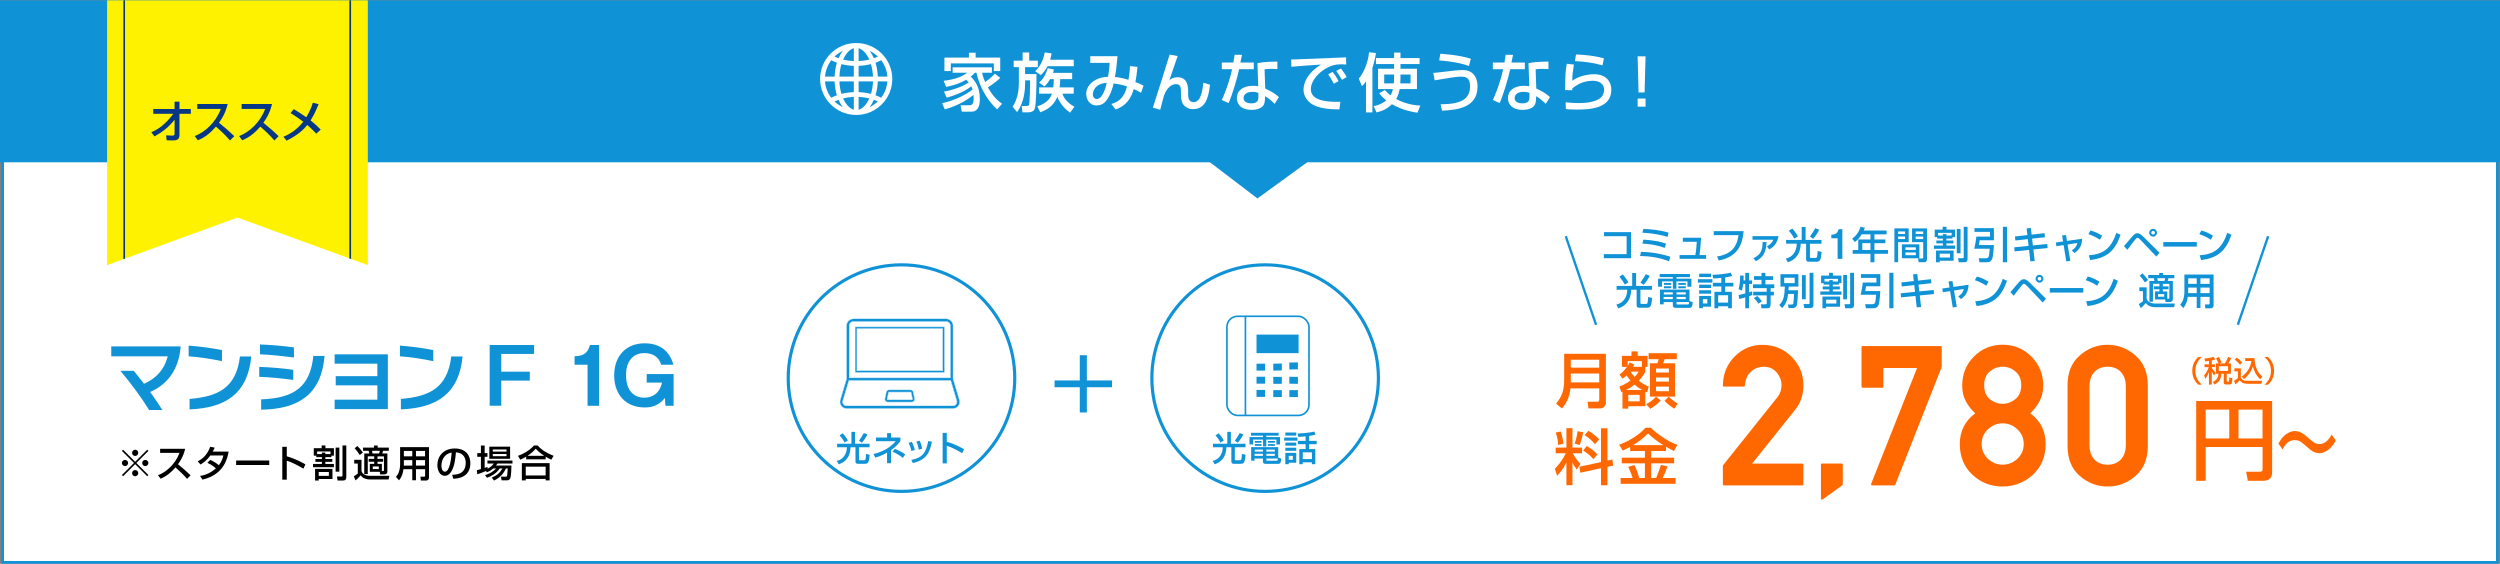 <?xml version="1.0" encoding="UTF-8"?>
<svg xmlns="http://www.w3.org/2000/svg" width="940" height="212" viewBox="0 0 940 212">
  <rect x="0" y="0" width="940" height="212" fill="#808080" stroke="none"/>
  <defs>
    <style>
      .cls-1 {
        fill: #043786;
      }

      .cls-2 {
        fill: #fff200;
      }

      .cls-3 {
        fill: #ff6700;
      }

      .cls-4, .cls-5 {
        fill: #fff;
      }

      .cls-6 {
        stroke-width: .89px;
      }

      .cls-6, .cls-7, .cls-8 {
        fill: none;
      }

      .cls-6, .cls-7, .cls-5 {
        stroke: #1092d6;
        stroke-miterlimit: 10;
      }

      .cls-7 {
        stroke-width: 1.19px;
      }

      .cls-9 {
        fill: #1092d6;
      }

      .cls-8 {
        stroke: #fff;
        stroke-width: .19px;
      }

      .cls-5 {
        stroke-width: .63px;
      }
    </style>
  </defs>
  <g id="_レイヤー_1" data-name="レイヤー 1">
    <g>
      <rect class="cls-4" x="1" y="9.1" width="938" height="202.33"/>
      <path class="cls-9" d="M938.5,9.6v201.33H1.5V9.6h937M939.5,8.61H.5v203.33h939V8.61h0Z"/>
    </g>
    <rect class="cls-9" y=".12" width="940" height="60.9"/>
    <g>
      <path class="cls-9" d="M56.45,147.38c1.71,2.38,3.36,4.78,4.61,6.79h-4.99c-2.96-4.84-7.25-10.56-10.82-14.76h5.02c1.16,1.42,2.52,3.1,3.89,4.9,4.58-2.06,7.66-5.36,8.9-10.32h-21.23v-3.74h26.07v.32c-.78,8.99-5.42,14.15-11.46,16.82Z"/>
      <path class="cls-9" d="M70.93,133.98v-4.03c3.86.29,8.47.87,12.53,1.68v4.18c-4.12-.9-8.61-1.57-12.53-1.83ZM71.28,153.93v-3.94c10.47-.84,17.55-4,18.94-15.95h4.26c-1.33,14.01-9.69,19.37-23.2,19.89Z"/>
      <path class="cls-9" d="M97.47,141.69v-3.74c3.89.12,8.99.52,12.79,1.1v3.8c-3.94-.55-9.16-1.07-12.79-1.16ZM97.76,133.23v-3.71c3.86.12,8.82.55,12.76,1.1v3.8c-3.83-.49-9.05-1.07-12.76-1.19ZM98.19,154.05v-3.89c12.44-.44,18.42-4.7,19.63-16.33h4.21c-1.19,14.67-10.03,20.01-23.84,20.21Z"/>
      <path class="cls-9" d="M125.82,153.82v-3.54h16.07v-5.39h-15.66v-3.45h15.66v-4.7h-16.07v-3.51h20.01v20.59h-20.01Z"/>
      <path class="cls-9" d="M150.38,133.98v-4.03c3.86.29,8.47.87,12.53,1.68v4.18c-4.12-.9-8.61-1.57-12.53-1.83ZM150.73,153.93v-3.94c10.47-.84,17.55-4,18.94-15.95h4.26c-1.33,14.01-9.69,19.37-23.2,19.89Z"/>
      <path class="cls-9" d="M200.82,129.72v3.36h-12.35v6.67h10.73v3.36h-10.73v9.45h-4.35v-22.85h16.7Z"/>
      <path class="cls-9" d="M225.27,152.57h-4.35v-15.43h-4.87v-3.19c2.44-.12,4.76-.41,5.77-4.23h3.45v22.85Z"/>
      <path class="cls-9" d="M253.28,140.65v11.92h-3.08l-.2-2.93c-2.26,2.78-4.7,3.56-7.57,3.56-7.42,0-11.5-5.13-11.5-12.03,0-7.48,4.61-12.09,11.45-12.09,8.44,0,10.27,6.2,10.82,8.06h-4.59c-1.22-3.95-4.58-4.38-6.32-4.38-4.64,0-6.9,3.57-6.9,8.09s1.51,6.18,2.23,6.9c1.45,1.45,3.25,1.77,4.55,1.77,2.99,0,5.74-1.36,6.75-5.66h-5.77v-3.22h10.12Z"/>
    </g>
    <polygon class="cls-9" points="443.16 52.04 503.85 52.04 472.8 74.62 443.16 52.04"/>
    <g>
      <path class="cls-4" d="M321.93,16.18c-7.49,0-13.57,6.05-13.57,13.52s6.08,13.52,13.57,13.52,13.57-6.05,13.57-13.52-6.08-13.52-13.57-13.52ZM331.32,36.75c-.67-.35-1.38-.66-2.13-.93.49-1.58.79-3.35.86-5.22h3.6c-.18,2.3-1.02,4.41-2.34,6.15ZM310.21,30.6h3.6c.07,1.87.38,3.63.86,5.22-.75.27-1.46.58-2.13.93-1.32-1.74-2.16-3.85-2.34-6.15ZM312.55,22.65c.67.35,1.38.66,2.13.93-.49,1.58-.79,3.35-.86,5.22h-3.6c.18-2.3,1.02-4.41,2.34-6.15ZM321.03,22.96c-1.4-.06-2.75-.24-4.02-.55,1.03-2.32,2.51-3.85,4.02-4.29v4.84ZM321.03,24.77v4.04h-5.41c.07-1.73.34-3.31.76-4.69,1.46.37,3.03.59,4.65.65ZM321.03,30.6v4.04c-1.62.06-3.18.28-4.65.65-.42-1.38-.69-2.96-.76-4.69h5.41ZM321.03,36.44v4.84c-1.51-.44-2.99-1.97-4.02-4.29,1.27-.31,2.62-.49,4.02-.55ZM322.84,36.44c1.4.06,2.75.24,4.02.55-1.03,2.32-2.51,3.85-4.02,4.29v-4.84ZM322.84,34.64v-4.03h5.41c-.07,1.73-.34,3.31-.76,4.69-1.47-.37-3.03-.59-4.64-.66ZM322.84,28.8v-4.04c1.61-.06,3.18-.28,4.64-.66.42,1.38.69,2.96.76,4.69h-5.41ZM322.84,22.96v-4.84c1.51.44,2.99,1.97,4.02,4.29-1.27.31-2.62.49-4.02.55ZM327.01,19.14c1.14.54,2.18,1.27,3.08,2.13-.48.23-.98.44-1.51.62-.44-1.04-.97-1.97-1.57-2.76ZM315.29,21.89c-.52-.19-1.03-.39-1.51-.62.9-.86,1.94-1.59,3.08-2.13-.6.79-1.13,1.72-1.57,2.76ZM315.29,37.51c.44,1.04.97,1.97,1.57,2.76-1.14-.55-2.18-1.27-3.08-2.13.48-.23.99-.44,1.51-.62ZM328.58,37.51c.52.19,1.03.39,1.51.62-.9.86-1.94,1.59-3.08,2.13.6-.79,1.13-1.72,1.57-2.76ZM330.06,28.8c-.07-1.87-.38-3.63-.86-5.22.75-.27,1.46-.58,2.13-.93,1.32,1.74,2.16,3.85,2.34,6.15h-3.6Z"/>
      <g>
        <path class="cls-4" d="M376.09,29.27c-.34.36-.91.96-2.64,2.21-.38.29-1.25.91-2.02,1.37,1.87,3.26,3.46,4.82,5.33,6.17l-1.85,2.11c-4.44-4.08-6.94-9.74-7.75-13.78h-.62c-.36.41-.65.74-1.54,1.46,1.56,1.58,3.43,3.7,3.43,8.5,0,.86,0,4.68-3.17,4.68h-3.62l-.46-2.4h3.14c.79,0,1.78,0,1.78-2.59,0-.6-.05-1.03-.07-1.32-1.78,1.49-5.45,3.94-10.78,5.45l-1.01-2.33c5.23-1.15,9.26-3.41,11.45-5.14-.12-.41-.24-.72-.48-1.22-2.04,1.66-5.26,3.19-9.26,4.27l-1.03-2.26c5.02-.89,8.09-2.64,9.34-3.46-.34-.41-.6-.67-.96-1.01-3.22,1.87-6.31,2.45-7.56,2.69l-.91-2.3c3.6-.41,6.53-1.27,8.88-3.02h-5.52v-2.04h14.76v2.04h-3.7c.43,1.8.89,2.83,1.18,3.5.38-.26,2.18-1.54,3.67-3.14l1.99,1.56ZM364.32,21.66v-1.82h2.52v1.82h9.24v5.06h-2.4v-2.88h-16.18v2.88h-2.4v-5.06h9.22Z"/>
        <path class="cls-4" d="M384.51,19.72h2.47v3.1h3.24v2.42h-4.78v2.62h4.27c.07,4.9-.24,11.28-.48,12.41-.29,1.44-1.08,1.97-2.88,1.97h-1.9l-.31-2.38h1.73c.58,0,.86-.1.98-.31.43-.74.46-8.06.46-9.34h-1.87v1.08c0,2.35-.26,7.03-3.02,10.87l-1.68-2.04c.65-1.03,2.35-3.7,2.35-8.83v-6.05h-1.94v-2.42h3.36v-3.1ZM395.38,20.08c-.1.67-.19,1.27-.53,2.38h8.88v2.42h-9.84c-.98,1.87-1.8,2.66-2.54,3.38l-2.14-1.49c.82-.79,2.86-2.78,3.62-7.06l2.54.36ZM394.83,29.77c-.89,1.51-1.49,2.11-2.09,2.74l-2.04-1.42c2.23-1.94,3.02-4.68,3.24-5.45l2.35.5c-.14.58-.22.86-.36,1.27h7.2v2.35h-4.49c0,1.03-.07,2.11-.22,3.1h5.3v2.35h-4.25c.58,1.85,2.11,3.65,4.51,4.9l-1.63,2.26c-3.24-2.3-4.39-4.97-4.8-5.98-1.51,3.91-4.68,5.18-6.41,5.83l-1.13-2.21c4.32-1.34,5.26-3.98,5.52-4.8h-4.85v-2.35h5.35c.12-1.06.17-2.23.19-3.1h-1.42Z"/>
        <path class="cls-4" d="M427.7,25.17c-.29,2.88-.5,4.06-.79,5.69,1.58.58,2.06.79,3.05,1.34l-.91,2.66c-.6-.34-1.75-.94-2.76-1.37-1.03,3.5-2.76,6.22-6.82,7.7l-1.61-2.09c2.52-.82,4.66-1.92,5.9-6.6-1.22-.41-2.9-.86-5.02-1.13-.41,1.73-1.22,4.49-2.83,6.53-1.06,1.32-2.35,1.75-3.6,1.75-2.86,0-3.89-2.59-3.89-4.32,0-3.36,3.24-6.31,8.21-6.46.36-1.92.43-3,.6-5.23h-7.3v-2.5h10.27c-.05.38-.07.74-.41,3.96-.14,1.42-.41,2.93-.58,3.84,1.66.19,2.88.41,5.09,1.06.07-.34.46-2.5.58-5.14l2.81.29ZM410.92,35.44c0,1.22.67,1.78,1.46,1.78,2.23,0,3.31-4.18,3.77-6.07-4.51.29-5.23,3.19-5.23,4.3Z"/>
        <path class="cls-4" d="M442.79,21.11c-.48,1.44-2.69,7.7-3.1,9,.53-.38,1.46-1.06,3.1-1.06,3.86,0,3.96,3.72,3.96,5.45v1.03c0,.7,0,2.88,2.04,2.88,1.92,0,3.17-2.02,3.67-7.3l2.52.74c-.65,5.66-2.09,9.19-6.5,9.19-1.97,0-3.5-1.2-4.03-2.62-.34-.89-.41-2.33-.41-2.86v-.82c0-1.54,0-3.1-1.8-3.1-2.71,0-4.08,2.93-4.58,4.27-.05.12-1.25,4.7-1.42,5.35l-2.76-.79c1.87-5.66,5.23-16.54,6.29-19.95l3.02.55Z"/>
        <path class="cls-4" d="M466.98,20.63c-.07.34-.55,2.69-.6,2.88h5.04v2.5h-5.5c-.62,3.14-2.64,9.77-3.96,12.74l-2.57-1.15c.5-1.06,2.57-5.64,3.89-11.59h-3.89v-2.5h4.37c.19-1.06.31-1.9.46-2.93l2.76.05ZM480.3,25.98c-.79-.07-1.3-.1-2.06-.1-1.49,0-2.14.1-2.76.19l.24,7.2c3.41,1.58,4.54,2.69,5.14,3.26l-1.58,2.52c-.55-.55-1.7-1.73-3.6-2.9,0,.5,0,2.33-.5,3.24-.77,1.44-2.86,1.92-4.51,1.92-5.06,0-5.62-3.24-5.62-4.42,0-2.81,2.3-4.63,6.05-4.63.96,0,1.51.1,1.99.19l-.29-8.69c1.82-.38,3.26-.55,7.49-.6l.02,2.81ZM473.15,34.91c-.58-.19-1.22-.38-2.23-.38-1.99,0-3.34.89-3.34,2.35,0,1.68,1.9,1.99,2.88,1.99,2.69,0,2.69-1.61,2.69-2.28v-1.68Z"/>
        <path class="cls-4" d="M506.18,24.28c-.5-.05-1.06-.1-2.09-.1-2.16,0-3.62.58-4.75,1.13-3.41,1.7-6.46,4.99-6.46,8.23,0,3.65,4.2,4.94,11.11,4.73l-.38,2.86c-5.16-.02-7.73-.62-9.91-1.75-2.16-1.1-3.58-3.38-3.58-5.62,0-2.47,1.27-6.22,6.62-9.48-3.74.22-7.46.5-11.18.82l-.1-2.74c1.66,0,3.46-.1,5.11-.17,2.06-.1,13.08-.53,15.55-.62l.05,2.71ZM501.52,31.48c-.96-1.87-1.51-2.69-2.14-3.55l1.68-.89c.65.79,1.51,1.97,2.23,3.46l-1.78.98ZM504.59,30.01c-1.32-2.18-1.49-2.42-2.18-3.34l1.78-.91c.79.96,1.8,2.42,2.14,3.22l-1.73,1.03Z"/>
        <path class="cls-4" d="M513.62,30.59c-.65.94-1.03,1.32-1.54,1.82l-1.18-2.86c1.8-2.02,3.58-6.26,3.86-9.91l2.59.31c-.14,1.03-.46,3.02-1.32,5.57v16.73h-2.42v-11.67ZM526.58,24.09v1.75h6.19v7.66h-6.5c-.34,1.87-.79,2.83-1.32,3.72,4.03,2.18,7.78,2.4,9.1,2.47l-1.08,2.69c-1.44-.22-5.52-.82-9.6-3.19-2.42,2.35-4.85,2.86-5.81,3.07l-1.08-2.35c1.34-.26,3-.72,4.75-2.16-1.61-1.34-2.11-1.99-2.64-2.71l2.14-1.18c.46.53,1.06,1.2,2.11,1.99.58-1.01.79-1.87.91-2.35h-5.62v-7.66h6.05v-1.75h-6.82v-2.26h6.82v-2.06h2.4v2.06h7.18v2.26h-7.18ZM524.18,28.02h-3.72v3.34h3.62c.05-.48.1-1.13.1-2.35v-.98ZM526.58,29.1c0,1.06-.05,1.8-.07,2.26h3.86v-3.34h-3.79v1.08Z"/>
        <path class="cls-4" d="M541.69,39.18c9.05.1,11.04-2.9,11.04-6.79,0-2.83-1.15-3.58-3.43-3.58-1.61,0-4.51.48-9.86,1.39l-.53-2.78c.94-.07,1.82-.14,4.87-.53,3.67-.46,4.7-.55,5.9-.55,1.13,0,3.22.05,4.63,1.9,1.22,1.58,1.25,3.72,1.25,4.27,0,8.16-7.97,8.83-13.37,9.1l-.5-2.42ZM552.33,24.81c-3.84-1.51-10.15-2.02-11.19-2.09l.41-2.5c.72.05,6.72.36,11.5,1.87l-.72,2.71Z"/>
        <path class="cls-4" d="M568.9,20.63c-.07.34-.55,2.69-.6,2.88h5.04v2.5h-5.5c-.62,3.14-2.64,9.77-3.96,12.74l-2.57-1.15c.5-1.06,2.57-5.64,3.89-11.59h-3.89v-2.5h4.37c.19-1.06.31-1.9.46-2.93l2.76.05ZM582.22,25.98c-.79-.07-1.3-.1-2.06-.1-1.49,0-2.14.1-2.76.19l.24,7.2c3.41,1.58,4.54,2.69,5.14,3.26l-1.58,2.52c-.55-.55-1.7-1.73-3.6-2.9,0,.5,0,2.33-.5,3.24-.77,1.44-2.86,1.92-4.51,1.92-5.06,0-5.62-3.24-5.62-4.42,0-2.81,2.3-4.63,6.05-4.63.96,0,1.51.1,1.99.19l-.29-8.69c1.82-.38,3.26-.55,7.49-.6l.02,2.81ZM575.07,34.91c-.58-.19-1.22-.38-2.23-.38-1.99,0-3.34.89-3.34,2.35,0,1.68,1.9,1.99,2.88,1.99,2.69,0,2.69-1.61,2.69-2.28v-1.68Z"/>
        <path class="cls-4" d="M591.79,24.25c-.41,2.64-.6,3.82-.62,6.1,2.42-1.8,6.05-2.45,8.21-2.45,4.34,0,6.48,2.64,6.48,5.86,0,7.2-8.42,7.44-13.2,7.44-2.35,0-3.29-.12-3.89-.19l-.1-2.54c.84.07,3.05.29,5.09.29s6.48-.24,8.45-2.35c.74-.79.94-2.21.94-2.69,0-1.9-1.46-3.36-4.3-3.36-1.61,0-4.82.38-7.68,2.93-.02.26-.02.38-.02.65l-2.66-.07c0-5.64.17-7.44.62-9.89l2.69.29ZM602.54,24.59c-3.36-1.01-6.86-1.44-10.37-1.61l.41-2.5c1.18.05,6.24.24,10.49,1.46l-.53,2.64Z"/>
        <path class="cls-4" d="M618.73,21.18l-.36,13.59h-2.28l-.34-13.59h2.98ZM618.73,37.05v3.05h-2.98v-3.05h2.98Z"/>
      </g>
    </g>
    <g>
      <path class="cls-9" d="M456.08,166.85h5.38v-4.47h1.35v4.47h5.48v1.32h-3.99v4.53c0,.16.03.36.35.36h1.55c.26,0,.4-.1.48-.23.16-.23.18-.68.3-2.17l1.36.35c-.26,2.93-.61,3.38-1.84,3.38h-2.19c-.78,0-1.32,0-1.32-.91v-5.31h-1.86c-.16,4.61-2.91,5.88-4.43,6.4l-.73-1.27c2.44-.51,3.79-2.68,3.78-5.13h-3.66v-1.32ZM458.89,166.39c-.25-.62-1.22-2.01-1.88-2.7l1.21-.78c.48.48,1.56,1.91,1.92,2.73l-1.25.75ZM464.3,165.69c.79-1.12,1.18-1.7,1.84-2.88l1.35.56c-.44.96-1.47,2.43-2.09,3.1l-1.1-.78Z"/>
      <path class="cls-9" d="M470.36,162.74h10.41v1.08h-4.65v.52h5.16v2.79h-1.36v-1.84h-3.79v2.57h-1.23v-2.57h-3.75v1.84h-1.34v-2.79h5.09v-.52h-4.53v-1.08ZM481.75,172.42c-.09,1.25-.26,2-1.13,2h-4.49c-.66,0-1.26-.04-1.26-.88v-1.13h-3.16v.79h-1.27v-5.08h10.18v3.97l1.13.32ZM471.71,170.64v.77h3.16v-.77h-3.16ZM471.78,169.05v.74h3.09v-.74h-3.09ZM471.81,165.81h2.54v.66h-2.54v-.66ZM471.81,166.96h2.54v.69h-2.54v-.69ZM476.16,169.05v.74h3.17v-.74h-3.17ZM476.16,170.64v.77h3.17v-.77h-3.17ZM476.16,172.4v.47c0,.29,0,.36.32.36h3.49c.36,0,.45-.04.51-.83h-4.32ZM476.75,165.81h2.6v.66h-2.6v-.66ZM476.75,166.96h2.6v.69h-2.6v-.69Z"/>
      <path class="cls-9" d="M482.86,164.52h4.99v1.18h-4.99v-1.18ZM483.29,162.62h4.1v1.17h-4.1v-1.17ZM483.29,166.42h4.1v1.14h-4.1v-1.14ZM483.29,168.34h4.1v1.17h-4.1v-1.17ZM483.29,170.29h4.1v3.71h-2.82v.53h-1.29v-4.25ZM484.57,171.4v1.49h1.53v-1.49h-1.53ZM490.92,164.07c-1.66.19-2.36.19-2.81.18l-.23-1.25c.99,0,4.69-.25,6.26-.75l.53,1.18c-.35.1-.79.23-2.44.47v1.86h2.84v1.27h-2.84v1.83h2.32v5.67h-1.29v-.7h-3.43v.7h-1.3v-5.67h2.38v-1.83h-2.91v-1.27h2.91v-1.69ZM489.85,170.08v2.53h3.43v-2.53h-3.43Z"/>
    </g>
    <g>
      <path class="cls-9" d="M314.75,166.85h5.38v-4.47h1.35v4.47h5.48v1.32h-3.99v4.53c0,.16.03.36.35.36h1.55c.26,0,.4-.1.48-.23.16-.23.18-.68.3-2.17l1.36.35c-.26,2.93-.61,3.38-1.84,3.38h-2.19c-.78,0-1.32,0-1.32-.91v-5.31h-1.86c-.16,4.61-2.91,5.88-4.43,6.4l-.73-1.27c2.44-.51,3.79-2.68,3.78-5.13h-3.66v-1.32ZM317.55,166.39c-.25-.62-1.22-2.01-1.88-2.7l1.21-.78c.48.48,1.56,1.91,1.92,2.73l-1.25.75ZM322.97,165.69c.79-1.12,1.18-1.7,1.84-2.88l1.35.56c-.44.96-1.47,2.43-2.09,3.1l-1.1-.78Z"/>
      <path class="cls-9" d="M335.02,174.16h-1.48v-3.96c-1.71,1-3.38,1.55-4.44,1.87l-.68-1.35c1.84-.45,5.67-1.61,8.39-4.84h-7.44v-1.36h4.18v-1.66h1.48v1.66h3.52v1.35c-.57.73-1.57,2.01-3.53,3.4v4.9ZM339.48,172.17c-1.4-1.09-2.32-1.62-3.9-2.34l.92-1.06c.73.3,2.53,1.1,3.86,2.06l-.88,1.34Z"/>
      <path class="cls-9" d="M342.65,169.55c-.19-1.08-.52-2.05-1-3.05l1.22-.36c.61,1.25.87,2,1.12,3.09l-1.34.32ZM342.66,172.92c4.13-.77,5.54-2.62,6.35-7.08l1.4.25c-.69,3.16-1.48,6.74-7.18,8.02l-.57-1.19ZM345.43,169.07c-.21-1.45-.56-2.35-.86-3.05l1.23-.31c.58,1.13.82,2.26.92,3.04l-1.3.32Z"/>
      <path class="cls-9" d="M355.99,162.78v3.32c3.16.9,5.62,2.31,6.49,2.82l-.7,1.49c-1.45-.87-4.01-2.31-5.79-2.77v6.6h-1.56v-11.47h1.56Z"/>
    </g>
    <path class="cls-9" d="M418.14,145.6h-9.49v9.49h-2.65v-9.49h-9.49v-2.55h9.49v-9.49h2.65v9.49h9.49v2.55Z"/>
    <g>
      <rect class="cls-5" x="461.32" y="118.92" width="30.86" height="37.29" rx="4.02" ry="4.02"/>
      <rect class="cls-9" x="472.45" y="125.81" width="15.82" height="6.97"/>
      <line class="cls-5" x1="468.28" y1="118.92" x2="468.28" y2="156.2"/>
      <rect class="cls-9" x="472.45" y="136.74" width="3.22" height="2.61"/>
      <polygon class="cls-9" points="481.97 139.28 478.75 139.35 478.75 136.74 481.97 136.67 481.97 139.28"/>
      <polygon class="cls-9" points="488.01 138.86 484.79 138.93 484.79 136.32 488.01 136.25 488.01 138.86"/>
      <rect class="cls-9" x="472.45" y="141.65" width="3.22" height="2.61"/>
      <rect class="cls-9" x="478.75" y="141.71" width="3.22" height="2.61"/>
      <polygon class="cls-9" points="488.01 144.33 484.79 144.26 484.79 141.65 488.01 141.71 488.01 144.33"/>
      <rect class="cls-9" x="472.45" y="146.62" width="3.22" height="2.61"/>
      <rect class="cls-9" x="478.75" y="146.69" width="3.22" height="2.61"/>
      <rect class="cls-9" x="484.79" y="146.69" width="3.22" height="2.61"/>
    </g>
    <circle class="cls-7" cx="475.69" cy="142.17" r="42.59"/>
    <g>
      <g>
        <path class="cls-9" d="M321.51,140.08h33.63v-17.19h-33.63v17.19ZM322.22,123.59h32.22v15.77h-32.22v-15.77Z"/>
        <path class="cls-9" d="M360.75,150.39l-2.37-7.91v-20c0-1.45-1.18-2.63-2.63-2.63h-34.83c-1.45,0-2.63,1.18-2.63,2.63v20l-2.37,7.91c-.23.77-.09,1.58.39,2.22.48.64,1.21,1.01,2.02,1.01h40.02c.8,0,1.54-.37,2.02-1.01.48-.64.62-1.45.39-2.22ZM319.34,122.48c0-.87.71-1.57,1.57-1.57h34.83c.87,0,1.57.71,1.57,1.57v19.57h-37.98v-19.57ZM359.51,151.98c-.28.37-.7.59-1.17.59h-40.02c-.46,0-.89-.21-1.17-.59-.28-.37-.36-.84-.23-1.29l2.27-7.58h38.27l2.27,7.58c.13.44.05.91-.23,1.28Z"/>
        <path class="cls-9" d="M343.42,147.4c-.1-.48-.53-.84-1.03-.84h-8.13c-.49,0-.93.35-1.03.84l-.53,2.52c-.06.31.01.63.21.88.2.25.5.39.81.39h9.18c.32,0,.61-.14.81-.39.2-.25.28-.57.21-.88l-.53-2.52ZM343.05,150.24s-.06.06-.13.06h-9.18c-.07,0-.11-.04-.13-.06-.02-.02-.05-.07-.03-.14l.53-2.52c.02-.08.08-.13.16-.13h8.13c.08,0,.15.06.16.13l.53,2.52c.01.07-.02.12-.03.14Z"/>
      </g>
      <g>
        <path class="cls-9" d="M321.51,140.08h33.63v-17.19h-33.63v17.19ZM322.22,123.59h32.22v15.77h-32.22v-15.77Z"/>
        <path class="cls-9" d="M360.75,150.39l-2.37-7.91v-20c0-1.45-1.18-2.63-2.63-2.63h-34.83c-1.45,0-2.63,1.18-2.63,2.63v20l-2.37,7.91c-.23.77-.09,1.58.39,2.22.48.64,1.21,1.01,2.02,1.01h40.02c.8,0,1.54-.37,2.02-1.01.48-.64.62-1.45.39-2.22ZM319.34,122.48c0-.87.71-1.57,1.57-1.57h34.83c.87,0,1.57.71,1.57,1.57v19.57h-37.98v-19.57ZM359.51,151.98c-.28.37-.7.59-1.17.59h-40.02c-.46,0-.89-.21-1.17-.59-.28-.37-.36-.84-.23-1.29l2.27-7.58h38.27l2.27,7.58c.13.44.05.91-.23,1.28Z"/>
        <path class="cls-9" d="M343.42,147.4c-.1-.48-.53-.84-1.03-.84h-8.13c-.49,0-.93.35-1.03.84l-.53,2.52c-.06.31.01.63.21.88.2.25.5.39.81.39h9.18c.32,0,.61-.14.81-.39.2-.25.28-.57.21-.88l-.53-2.52ZM343.05,150.24s-.06.06-.13.06h-9.18c-.07,0-.11-.04-.13-.06-.02-.02-.05-.07-.03-.14l.53-2.52c.02-.08.08-.13.16-.13h8.13c.08,0,.15.06.16.13l.53,2.52c.01.07-.02.12-.03.14Z"/>
      </g>
      <g>
        <path class="cls-8" d="M321.51,140.08h33.63v-17.19h-33.63v17.19ZM322.22,123.59h32.22v15.77h-32.22v-15.77Z"/>
        <path class="cls-8" d="M360.75,150.39l-2.37-7.91v-20c0-1.45-1.18-2.63-2.63-2.63h-34.83c-1.45,0-2.63,1.18-2.63,2.63v20l-2.37,7.91c-.23.77-.09,1.58.39,2.22.48.64,1.21,1.01,2.02,1.01h40.02c.8,0,1.54-.37,2.02-1.01.48-.64.62-1.45.39-2.22ZM319.34,122.48c0-.87.71-1.57,1.57-1.57h34.83c.87,0,1.57.71,1.57,1.57v19.57h-37.98v-19.57ZM359.51,151.98c-.28.37-.7.59-1.17.59h-40.02c-.46,0-.89-.21-1.17-.59-.28-.37-.36-.84-.23-1.29l2.27-7.58h38.27l2.27,7.58c.13.44.05.91-.23,1.28Z"/>
        <path class="cls-8" d="M343.42,147.4c-.1-.48-.53-.84-1.03-.84h-8.13c-.49,0-.93.35-1.03.84l-.53,2.52c-.06.31.01.63.21.88.2.25.5.39.81.39h9.18c.32,0,.61-.14.81-.39.2-.25.28-.57.21-.88l-.53-2.52ZM343.05,150.24s-.06.06-.13.06h-9.18c-.07,0-.11-.04-.13-.06-.02-.02-.05-.07-.03-.14l.53-2.52c.02-.08.08-.13.16-.13h8.13c.08,0,.15.06.16.13l.53,2.52c.01.07-.02.12-.03.14Z"/>
      </g>
    </g>
    <circle class="cls-7" cx="338.96" cy="142.17" r="42.59"/>
    <g>
      <path class="cls-3" d="M648.23,182.51c-.29,0-.43-.14-.43-.43v-7.06l20.28-25.39v.04c.75-.94,1.23-1.8,1.45-2.59.22-.78.33-1.55.33-2.3,0-1.67-.6-3.24-1.81-4.71-1.21-1.45-2.84-2.17-4.89-2.17-1.88,0-3.51.64-4.89,1.92-.68.63-1.19,1.37-1.54,2.23-.35.86-.57,1.83-.67,2.92,0,.12-.04.22-.13.29-.08.07-.19.11-.31.11h-7.39c-.29,0-.43-.14-.43-.43.05-4.3,1.51-7.91,4.38-10.83,2.92-2.97,6.4-4.45,10.43-4.45,4.37,0,8.05,1.5,11.05,4.49h-.04c2.97,2.97,4.46,6.54,4.46,10.72,0,1.81-.27,3.49-.8,5.03-.53,1.55-1.33,2.98-2.39,4.31v-.04c-1.38,1.74-2.73,3.44-4.06,5.11-1.33,1.67-2.66,3.33-3.98,4.98-1.33,1.65-2.66,3.31-3.98,4.96-1.33,1.65-2.68,3.35-4.06,5.09h18.83c.29,0,.43.15.43.43v7.35c0,.29-.15.43-.43.43h-29.41Z"/>
      <path class="cls-3" d="M685.32,187.79c-.15.1-.29.11-.43.04-.15-.07-.22-.21-.22-.4v-12.71c0-.29.14-.43.43-.43h7.39c.27,0,.4.15.4.43v7.35c0,.15-.05.27-.14.36l-7.42,5.36Z"/>
      <path class="cls-3" d="M700.36,145.78c-.29,0-.43-.14-.43-.43v-14.81c0-.29.15-.43.43-.43h29.34c.27,0,.4.14.4.43v7.42l-17.46,44.26c-.1.19-.23.29-.4.29h-8.29c-.17,0-.29-.06-.36-.18-.07-.12-.08-.25-.04-.4l17.28-43.57h-12.68v6.99c0,.29-.13.43-.4.43h-7.39Z"/>
      <path class="cls-3" d="M736.88,167.04c0-2.49.49-4.7,1.47-6.63.98-1.93,2.42-3.6,4.33-5-1.47-1.38-2.66-2.9-3.55-4.56-.89-1.67-1.34-3.62-1.34-5.87,0-4.27,1.45-7.9,4.35-10.87,2.97-2.99,6.59-4.49,10.87-4.49s7.91,1.5,10.83,4.49c2.95,3.02,4.42,6.64,4.42,10.87,0,1.11-.12,2.15-.36,3.11-.24.97-.58,1.88-1.01,2.73-.43.86-.95,1.67-1.56,2.43-.6.76-1.26,1.48-1.96,2.16,3.86,2.78,5.79,6.65,5.79,11.63,0,2.32-.4,4.44-1.21,6.37-.81,1.93-2.01,3.65-3.6,5.14-1.57,1.4-3.31,2.48-5.22,3.24-1.91.76-3.95,1.14-6.12,1.14-4.42,0-8.2-1.46-11.34-4.38-3.19-2.99-4.78-6.83-4.78-11.52ZM745.1,166.97c0,1.11.21,2.14.63,3.08.42.94,1,1.76,1.72,2.46,1.62,1.47,3.46,2.21,5.54,2.21s3.92-.74,5.54-2.21c.77-.72,1.36-1.55,1.77-2.48.41-.93.62-1.95.62-3.06,0-2.25-.8-4.09-2.39-5.54-1.57-1.5-3.42-2.25-5.54-2.25s-3.92.75-5.54,2.25c-1.57,1.45-2.35,3.3-2.35,5.54ZM746.04,144.84c0,2.32.7,4.06,2.1,5.22,1.47,1.18,3.09,1.77,4.85,1.77s3.37-.59,4.82-1.77c1.45-1.18,2.17-2.92,2.17-5.22s-.72-3.96-2.17-5.14c-1.38-1.21-2.98-1.81-4.82-1.81s-3.4.6-4.85,1.81c-1.4,1.16-2.1,2.87-2.1,5.14Z"/>
      <path class="cls-3" d="M777.4,144.91c0-4.88,1.53-8.63,4.6-11.26,3.04-2.68,6.53-4.02,10.47-4.02,1.96,0,3.81.34,5.56,1.03s3.39,1.68,4.91,2.99c1.52,1.35,2.67,2.96,3.46,4.83.78,1.87,1.18,4.01,1.18,6.43v22.78c0,4.85-1.55,8.61-4.64,11.26-3.04,2.66-6.53,3.98-10.47,3.98s-7.42-1.33-10.47-3.98c-3.07-2.63-4.6-6.39-4.6-11.26v-22.78ZM799.31,145.35c0-2.34-.62-4.17-1.87-5.49-1.24-1.32-2.9-1.97-4.98-1.97s-3.73.66-4.96,1.97c-1.23,1.32-1.85,3.15-1.85,5.49v21.91c0,2.37.62,4.2,1.85,5.51,1.23,1.3,2.88,1.96,4.96,1.96s3.74-.65,4.98-1.96c1.24-1.3,1.87-3.14,1.87-5.51v-21.91Z"/>
    </g>
    <g>
      <path class="cls-3" d="M601.31,146.03h-10.8c-.37,3.46-1.76,6-3.25,7.55l-2.17-1.79c2.33-2.93,3.04-5.06,3.04-9.29v-9.48h15.68v18.26c0,1.37-.96,2.29-2.17,2.29h-4.37l-.37-2.52h3.85c.18,0,.57-.11.57-.76v-4.28ZM590.62,138.25h10.69v-2.98h-10.69v2.98ZM590.62,143.79h10.69v-3.34h-10.69v3.34Z"/>
      <path class="cls-3" d="M608.88,145.3c.82-.27,2.36-.85,4.21-2.22-.39-.43-.92-1.05-1.53-1.95-.71.71-1.12.98-1.51,1.26l-1.1-1.58c.48-.34,1.49-1.08,2.82-2.88h-1.92v-4.12h3.59v-1.69h2.33v1.69h3.71v4.12h-.85v1.9c-.46.82-1.1,1.99-2.43,3.34,1.83,1.44,3.02,1.88,3.73,2.13l-.59,2.22c-.23-.09-.46-.16-.71-.27v5.49h-6.41v.92h-2.17v-6.39c-.11.05-.3.14-.41.18l-.76-2.15ZM617.44,146.65c-.69-.39-1.6-.96-2.82-2.04-1.44,1.14-2.61,1.74-3.23,2.04h6.04ZM617.35,137.93v-2.15h-5.33v1.81c.39-.57.53-.87.73-1.35l1.74.82c-.21.46-.3.62-.43.87h3.3ZM612.23,148.46v2.45h4.28v-2.45h-4.28ZM613.07,139.74c.71,1.08,1.21,1.6,1.58,1.97.78-.8,1.14-1.37,1.51-1.97h-3.09ZM624.45,150.56c-1.3,1.4-2.2,2.08-3.94,3.16l-1.56-1.76c1.17-.57,2.47-1.42,3.71-2.79l1.79,1.4ZM630.49,132.8v2.27h-4.62c-.11.44-.21.69-.5,1.51h4.44v12.54h-9.43v-12.54h2.79c.18-.39.39-1.03.48-1.51h-3.78v-2.27h10.62ZM622.66,138.57v1.49h4.85v-1.49h-4.85ZM622.66,141.94v1.53h4.85v-1.53h-4.85ZM622.66,145.35v1.74h4.85v-1.74h-4.85ZM629.53,153.68c-2.04-1.28-3.18-2.47-3.66-2.98l1.56-1.53c1.51,1.42,2.4,2.01,3.43,2.56l-1.33,1.95Z"/>
      <path class="cls-3" d="M588.97,173.88c-1.37,2.77-2.7,4.19-3.48,5.01l-.87-2.61c.85-.89,2.54-2.61,4.1-5.84h-3.78v-2.15h4.03v-7.28h2.27v7.28h3.62v2.15h-3.48c.94,1.81,1.79,2.82,2.88,3.98l-1.42,2.11c-.76-1.08-1.21-1.74-1.6-2.59v8.49h-2.27v-8.56ZM586.84,162.26c.46,1.35.89,3.32,1.03,4.55l-2.01.5c-.02-1.97-.55-3.64-.92-4.67l1.9-.39ZM595.31,162.55c-.21,1.08-.73,3.25-1.37,4.78l-1.9-.57c.25-.64.78-1.92,1.14-4.62l2.13.41ZM601.97,173.72v-12.7h2.43v12.18l1.88-.41.27,2.27-2.15.46v6.94h-2.43v-6.41l-7.76,1.69-.37-2.24,8.12-1.76ZM596.62,167.7c1.56.85,3.02,2.11,4.01,3.16l-1.51,1.79c-1.21-1.42-2.22-2.22-3.85-3.25l1.35-1.69ZM597.21,161.98c1.95,1.12,3.07,2.17,4.1,3.23l-1.58,1.79c-.96-1.12-2.17-2.27-3.91-3.39l1.4-1.62Z"/>
      <path class="cls-3" d="M612.94,168c-1.19.66-2.01,1.05-2.79,1.42l-1.35-2.2c3.66-1.3,7.81-3.87,9.86-6.39h2.08c1.01,1.17,5.81,5.06,9.98,6.43l-1.33,2.31c-.64-.32-1.33-.66-2.95-1.58v1.58h-5.61v2.52h8.65v2.13h-8.65v5.52h1.88c.37-.82,1.33-3.32,1.81-4.94l2.45.57c-.78,2.15-.96,2.59-1.81,4.37h4.85v2.17h-20.65v-2.17h4.51c-.46-1.53-.78-2.33-1.65-4.19l2.31-.71c1.03,1.99,1.72,4.46,1.83,4.9h2.13v-5.52h-8.7v-2.13h8.7v-2.52h-5.56v-1.58ZM625.39,167.38c-2.98-1.83-4.85-3.59-5.72-4.42-1.72,1.69-3.23,2.98-5.63,4.42h11.35Z"/>
    </g>
    <g>
      <path class="cls-3" d="M827.92,134.22c-2.21,1.88-2.45,3.94-2.45,5.21s.24,3.33,2.45,5.21h-1.34c-.78-.74-2.29-2.31-2.29-5.21s1.51-4.48,2.29-5.21h1.34Z"/>
      <path class="cls-3" d="M830.57,135.71c-.45.08-.86.12-1.42.18l-.25-1.07c.91-.07,2.28-.24,3.5-.65l.46,1.03c-.33.11-.58.2-1.23.33v1.45h1.18v1.06h-1.18v.26c.55.91,1.13,1.49,1.46,1.82l-.55,1.11c-.26-.35-.52-.68-.91-1.54v4.92h-1.06v-4.68c-.4,1.03-.77,1.67-1.35,2.51l-.48-1.3c.66-.76,1.27-1.72,1.76-3.1h-1.6v-1.06h1.67v-1.28ZM834.16,136.65c-.2-.52-.52-1.24-.94-1.95l1.13-.46c.4.66.62,1.2.95,2.05l-.87.36h2.15c.26-.46.78-1.35,1.23-2.46l1.12.47c-.14.32-.4.9-1.06,1.99h.95v3.87h-1.57v2.75c0,.21.14.23.33.23h.23c.15,0,.2-.01.27-.13.09-.15.09-.29.12-1.42l1.17.23c-.12,1.9-.14,2.38-1.03,2.38h-1.32c-.55,0-.89-.09-.89-.84v-3.2h-.88c-.22,2.33-1,3.16-2.57,4.1l-.64-.97c1.46-.77,2.04-1.61,2.09-3.14h-.95v-3.87h.98ZM834.27,137.68v1.79h3.48v-1.79h-3.48Z"/>
      <path class="cls-3" d="M840.14,138.5h2.42v3.52c.73,1.16,1.65,1.16,2.33,1.16h5.64l-.21,1.12h-5.18c-2,0-2.67-.85-3.05-1.33-.45.56-1.06,1.18-1.54,1.57l-.57-1.34c.53-.3,1-.63,1.47-1.02v-2.57h-1.32v-1.1ZM841.04,134.44c.79.57,1.36,1.07,2.01,1.85l-.83.84c-.74-.95-1.58-1.63-1.95-1.91l.76-.77ZM842.9,141.55c1.69-1.01,3.28-3.22,3.64-5.81h-2.33v-1.09h3.49c.14,3.84,1.49,5.65,2.93,6.96l-.79,1.02c-1.74-1.73-2.41-3.36-2.76-4.92-.57,1.99-1.86,3.61-3.32,4.85l-.85-1.02Z"/>
      <path class="cls-3" d="M851.43,144.65c2.21-1.88,2.45-3.94,2.45-5.21s-.24-3.33-2.45-5.21h1.34c.78.74,2.29,2.31,2.29,5.21s-1.51,4.48-2.29,5.21h-1.34Z"/>
    </g>
    <g>
      <path class="cls-3" d="M850.74,168.07h-21.4v12.7h-3.57v-30h28.55v26.9c0,1.69-.89,3.11-3.28,3.11h-5.86l-.63-3.41h5.19c.73,0,.99-.26.99-.93v-8.37ZM829.34,164.86h8.87v-10.85h-8.87v10.85ZM841.68,164.86h9.03v-10.85h-9.03v10.85Z"/>
      <path class="cls-3" d="M878.26,165.6c-1.87,3.68-4.47,4.79-6.2,4.79-1.94,0-3.33-1.23-3.95-1.78-2.98-2.6-3.57-3.12-5.37-3.12-.8,0-2.89.19-4.49,3.49l-1.56-2.19c.59-1.04,1.18-2.08,2.15-2.93,1.02-.93,2.48-1.78,4.04-1.78,1.92,0,3.5,1.19,5.04,2.56,1.54,1.37,2.62,2.34,4.19,2.34,2.6,0,4.07-2.64,4.59-3.56l1.56,2.19Z"/>
    </g>
    <polygon class="cls-2" points="138.3 99.69 89.29 81.8 40.27 99.69 40.27 46.96 40.27 .12 89.29 .12 138.3 .12 138.3 46.96 138.3 99.69"/>
    <g>
      <path class="cls-1" d="M56.91,49.75c2.55-1.19,5.05-2.69,8.24-6.95h-7.53v-1.82h8.02v-2.75h1.85v2.75h4.27v1.82h-4.27v7.97c0,2.04-1.51,2.04-2.92,2.04-.87,0-1.44-.03-1.9-.07l-.22-1.85c.71.05,1.63.1,2.41.1.2,0,.78,0,.78-.66v-5.32c-2.01,2.65-4.66,4.71-7.56,6.29l-1.17-1.55Z"/>
      <path class="cls-1" d="M73.21,51.16c3.64-1.33,7.92-5.03,9.81-10.2h-8.84v-1.85h11.42c-.24,1.02-.83,3.71-3.26,7.05,1.99,1.6,3.93,3.26,5.75,5.05l-1.6,1.61c-1.92-2.26-4.52-4.56-5.3-5.2-1.97,2.28-4.11,4.05-6.8,5.13l-1.17-1.6Z"/>
      <path class="cls-1" d="M89.89,51.16c3.64-1.33,7.92-5.03,9.81-10.2h-8.84v-1.85h11.42c-.24,1.02-.83,3.71-3.26,7.05,1.99,1.6,3.93,3.26,5.75,5.05l-1.6,1.61c-1.92-2.26-4.52-4.56-5.3-5.2-1.97,2.28-4.11,4.05-6.8,5.13l-1.17-1.6Z"/>
      <path class="cls-1" d="M118.91,50.26c-.58-.63-1.51-1.65-3.38-3.26-1.22,1.51-3.26,3.67-7.79,5.9l-1.17-1.5c.8-.32,2.86-1.1,5.39-3.4.8-.73,1.53-1.53,2.06-2.23-2.28-1.72-3.72-2.6-4.78-3.25l1.21-1.5c1.07.65,2.69,1.63,4.71,3.06,1.6-2.62,2.18-4.57,2.46-5.46l2.18.56c-.49,1.19-1.55,3.79-3.03,6.1,2.16,1.72,3.2,2.81,3.82,3.47l-1.68,1.5Z"/>
    </g>
    <polygon class="cls-1" points="46.39 97.46 47.01 97.23 47.01 .12 46.39 .12 46.39 97.46"/>
    <polygon class="cls-1" points="131.37 97.16 132 97.42 132 .12 131.37 .12 131.37 97.16"/>
  </g>
  <g id="_レイヤー_3" data-name="レイヤー 3">
    <g>
      <path d="M46.28,179.07l-.45-.45,4.55-4.54-4.55-4.54.45-.45,4.54,4.55,4.54-4.55.45.45-4.55,4.54,4.55,4.54-.45.45-4.54-4.55-4.54,4.55ZM48.17,174.09c0,.63-.52,1.16-1.16,1.16s-1.18-.52-1.18-1.16.53-1.16,1.18-1.16,1.16.53,1.16,1.16ZM51.98,170.28c0,.62-.5,1.16-1.16,1.16s-1.16-.53-1.16-1.16.53-1.18,1.16-1.18,1.16.53,1.16,1.18ZM51.98,177.9c0,.63-.5,1.18-1.16,1.18s-1.16-.53-1.16-1.18.53-1.16,1.16-1.16,1.16.53,1.16,1.16ZM55.8,174.09c0,.63-.52,1.16-1.18,1.16s-1.16-.52-1.16-1.16.53-1.16,1.16-1.16,1.18.53,1.18,1.16Z"/>
      <path d="M59.41,178.68c3-1.09,6.53-4.15,8.08-8.4h-7.28v-1.53h9.41c-.2.84-.69,3.05-2.69,5.81,1.64,1.32,3.24,2.69,4.73,4.16l-1.32,1.33c-1.58-1.86-3.73-3.75-4.37-4.29-1.62,1.88-3.39,3.33-5.6,4.23l-.97-1.32Z"/>
      <path d="M79.05,172.93c.56.24,1.78.76,3.25,1.99,1.22-1.57,1.53-2.98,1.67-3.66h-4.89c-1.5,2.1-3,3-3.68,3.39l-1.05-1.18c2.44-1.27,3.73-2.97,4.69-5.48l1.69.32c-.18.41-.32.73-.74,1.48h5.97c-.36,2.17-1.55,8.63-9.83,10.55l-.91-1.39c1.04-.17,3.31-.55,5.97-2.86-1.43-1.23-2.59-1.79-3.22-2.1l1.09-1.08Z"/>
      <path d="M101.23,173.15v1.69h-12.44v-1.69h12.44Z"/>
      <path d="M107.83,167.98v3.59c3.4.97,6.07,2.49,7,3.04l-.76,1.61c-1.57-.94-4.33-2.49-6.25-2.98v7.12h-1.68v-12.37h1.68Z"/>
      <path d="M118.92,171.33h-.94v-2.8h2.96v-1.04h1.42v1.04h3.19v2.8h-.94v.55h-2.28v.7h2.62v1.09h-2.62v.77h3.22v1.22h-7.86v-1.22h3.35v-.77h-2.45v-1.09h2.45v-.7h-2.12v-.55ZM118.47,176.3h6.54v3.8h-5.17v.57h-1.37v-4.37ZM121.03,170.73v-.55h1.29v.55h1.95v-.98h-5.03v.98h1.79ZM119.84,177.48v1.44h3.81v-1.44h-3.81ZM126.19,168.29h1.4v9.05h-1.4v-9.05ZM128.78,167.49h1.43v11.79c0,.5-.01,1.39-1.21,1.39h-2.06l-.27-1.5h1.7c.41,0,.41-.18.41-.41v-11.28Z"/>
      <path d="M133.19,172.88h2.73v4.22c.48,1.81,2.96,1.81,3.12,1.81h7.35l-.28,1.37h-7.07c-1.01,0-1.88-.35-2.03-.41-.7-.28-1.13-.81-1.4-1.15-.87.99-.94,1.08-1.92,1.92l-.67-1.54c.11-.07,1.08-.64,1.51-1.05v-3.75h-1.34v-1.41ZM134.37,167.7c.41.39,1.34,1.36,2.07,2.47l-1.16.91c-.67-1.06-1.34-1.88-1.93-2.54l1.02-.84ZM142.8,177.39h-3.75v-2.98h1.64v-.8h-2.07v-1.08h2.07v-.94h-2.41v6.67h-1.32v-7.75h1.88c-.08-.38-.21-.9-.24-1.02h-2.09v-1.19h4.09v-.77h1.4v.77h4.2v1.19h-2.16c-.14.56-.22.78-.31,1.02h1.92v6.71c0,1.05-.87,1.15-1.15,1.15h-1.57l-.14-.98ZM139.87,169.49c.08.36.1.43.2,1.02h2.48c.13-.34.2-.69.25-1.02h-2.93ZM140.17,175.4v.98h2.27v-.98h-2.27ZM144.05,177.1c.18,0,.31-.03.31-.32v-5.18h-2.42v.94h2.12v1.08h-2.12v.8h1.65v2.69h.46Z"/>
      <path d="M159.82,176.43h-3.42v4.15h-1.39v-4.15h-3.33c-.15,1.34-.45,2.69-1.65,4.17l-1.15-1.29c.28-.34.71-.84,1.01-1.61.48-1.2.55-2.54.55-2.89v-6.68h10.86v11.36c0,.42-.14,1.2-1.2,1.2h-1.86l-.17-1.46h1.43c.13,0,.34-.03.34-.32v-2.49ZM151.85,173v1.6c0,.08-.01.41-.01.46h3.18v-2.06h-3.17ZM151.85,169.55v2.04h3.17v-2.04h-3.17ZM156.4,169.55v2.04h3.42v-2.04h-3.42ZM156.4,173v2.06h3.42v-2.06h-3.42Z"/>
      <path d="M170.03,178.53c1.67-.07,5.08-.22,5.08-4.57,0-1.11-.38-3.66-3.68-3.87-.22,2.33-.46,4.83-1.53,6.84-.24.43-1.06,1.98-2.69,1.98-1.83,0-2.76-2.1-2.76-4.06,0-3.38,2.38-6.22,6.54-6.22,4.65,0,5.87,3.19,5.87,5.49,0,5.56-4.97,5.83-6.43,5.9l-.41-1.48ZM165.98,175.05c0,1.51.59,2.31,1.29,2.31,1.88,0,2.42-5.24,2.56-7.2-3.35.59-3.85,3.66-3.85,4.89Z"/>
      <path d="M185.42,176.16c-1.06.91-1.83,1.22-2.34,1.43l-.34-.49c-1.78.77-2.63,1.04-3.29,1.23l-.14-1.53c.32-.07,1.29-.35,1.51-.42v-4.62h-1.37v-1.39h1.37v-2.84h1.41v2.84h1.05v1.39h-1.05v4.17c.63-.2.71-.22,1.06-.36l.06.63c1.32-.64,1.86-1.32,2.3-1.92h-2.37v-1.11h9.41v1.11h-5.66c-.18.29-.28.46-.52.77h5.79c0,.15-.06,3.91-.45,4.76-.36.8-.91.8-1.34.8h-1.89l-.29-1.37h1.83c.42,0,.46-.18.53-.55.11-.57.18-2.21.2-2.54h-.67c-1.16,2.56-2.94,3.81-4.47,4.55l-.85-1.12c1.88-.78,2.91-1.6,4.02-3.43h-.99c-1.54,2.12-3.36,2.96-4.85,3.49l-.69-1.02c.83-.25,2.55-.8,4.15-2.47h-1.12ZM183.98,167.95h7.82v4.55h-7.82v-4.55ZM185.29,169v.81h5.16v-.81h-5.16ZM185.29,170.71v.83h5.16v-.83h-5.16Z"/>
      <path d="M197.84,171.71c-1.05.63-1.68.9-2.23,1.13l-.85-1.46c2.2-.73,4.52-2.17,6.01-3.88h1.37c1.25,1.36,2.63,2.52,6.02,3.88l-.87,1.46c-.41-.17-1.04-.46-2.12-1.11v.99h-7.34v-1.02ZM196.21,174.13h10.44v6.5h-1.48v-.55h-7.48v.55h-1.47v-6.5ZM197.68,175.46v3.31h7.48v-3.31h-7.48ZM204.63,171.38c-.35-.21-1.96-1.25-3.21-2.65-1.11,1.32-2.35,2.19-3.08,2.65h6.29Z"/>
    </g>
    <g>
      <g>
        <path class="cls-9" d="M613.28,87.28v9.8h-10.24v-1.53h8.57v-6.74h-8.51v-1.53h10.19Z"/>
        <path class="cls-9" d="M627.61,98.25c-3.95-1.5-7.44-1.93-10.94-2l.34-1.54c4.55.07,7.72.82,11.02,1.81l-.43,1.73ZM625.95,93.19c-3.14-1.09-5.62-1.43-8.43-1.6l.4-1.5c3.67.27,5.88.61,8.53,1.5l-.5,1.6ZM627.04,89.08c-1.94-.59-4.93-1.36-9.49-1.57l.34-1.43c2.68.07,5.91.37,9.48,1.37l-.33,1.63Z"/>
        <path class="cls-9" d="M639.62,89.38c-.2,3.26-.35,4.73-.61,6.53h2.48v1.39h-9.97v-1.39h5.94c.34-1.84.51-4.8.52-4.99h-5.23v-1.54h6.87Z"/>
        <path class="cls-9" d="M655.6,86.9c-.37,4.12-1.6,9.6-9.33,11.04l-.64-1.5c6.87-1.05,7.66-5.52,8.07-8.03h-9.33v-1.5h11.23Z"/>
        <path class="cls-9" d="M668.72,88.78c-.5,2.44-1.29,3.73-3.48,5.01l-.89-1.16c1.76-.95,2.21-2.01,2.42-2.48h-7.83v-1.37h9.79ZM659.26,97.08c2.37-1.08,3.51-2.55,3.47-6.08l1.5.03c-.18,4.15-1.5,5.84-4.02,7.17l-.95-1.12Z"/>
        <path class="cls-9" d="M671.57,90.21h5.86v-4.87h1.47v4.87h5.98v1.44h-4.35v4.94c0,.17.03.4.38.4h1.69c.28,0,.44-.11.52-.26.17-.25.2-.74.33-2.37l1.49.38c-.28,3.2-.67,3.68-2.01,3.68h-2.39c-.85,0-1.44,0-1.44-.99v-5.79h-2.03c-.17,5.03-3.17,6.42-4.83,6.98l-.79-1.39c2.66-.55,4.14-2.92,4.12-5.6h-4v-1.44ZM674.63,89.72c-.27-.68-1.33-2.2-2.05-2.95l1.32-.85c.52.52,1.7,2.08,2.1,2.98l-1.36.82ZM680.54,88.95c.86-1.22,1.29-1.86,2.01-3.15l1.47.61c-.48,1.05-1.6,2.65-2.28,3.39l-1.2-.85Z"/>
        <path class="cls-9" d="M692.72,97.34h-1.77v-7.76h-2.38v-1.32c1.33-.07,2.31-.3,2.73-2.08h1.42v11.16Z"/>
        <path class="cls-9" d="M700.02,88.12c-.99,1.56-1.8,2.28-2.58,2.9l-1.01-1.26c1.53-1.16,2.59-2.62,3.14-4.53l1.62.4c-.13.35-.23.68-.41,1.06h8.57v1.43h-4.56v1.93h4.11v1.39h-4.11v2.56h5.11v1.43h-5.11v3.19h-1.49v-3.19h-6.7v-1.43h2.11v-3.95h4.59v-1.93h-3.29ZM700.23,91.43v2.56h3.07v-2.56h-3.07Z"/>
        <path class="cls-9" d="M712.29,85.88h5.38v5.17h-3.98v7.54h-1.4v-12.71ZM713.69,87.04v.94h2.61v-.94h-2.61ZM713.69,88.94v.94h2.61v-.94h-2.61ZM721.68,91.86v5.25h-6.57v-5.25h6.57ZM716.44,93v.98h3.9v-.98h-3.9ZM716.44,94.93v1.02h3.9v-1.02h-3.9ZM723.12,91.05h-4.19v-5.17h5.61v11.38c0,.4,0,1.33-.95,1.33h-2.17l-.23-1.41h1.6c.17,0,.33-.06.33-.34v-5.78ZM720.3,87.04v.94h2.82v-.94h-2.82ZM720.3,88.94v.94h2.82v-.94h-2.82Z"/>
        <path class="cls-9" d="M728.4,89.17h-.95v-2.83h2.99v-1.05h1.43v1.05h3.23v2.83h-.95v.55h-2.31v.71h2.65v1.1h-2.65v.78h3.26v1.23h-7.95v-1.23h3.39v-.78h-2.48v-1.1h2.48v-.71h-2.14v-.55ZM727.94,94.2h6.62v3.84h-5.23v.58h-1.39v-4.42ZM730.54,88.56v-.55h1.3v.55h1.97v-.99h-5.09v.99h1.81ZM729.33,95.38v1.46h3.85v-1.46h-3.85ZM735.75,86.09h1.42v9.15h-1.42v-9.15ZM738.37,85.28h1.44v11.93c0,.51-.01,1.4-1.22,1.4h-2.08l-.27-1.52h1.71c.41,0,.41-.18.41-.41v-11.4Z"/>
        <path class="cls-9" d="M742.42,85.78h7.29v4.56h-5.34c-.11.72-.27,1.56-.33,1.8h5.67c-.01.81-.27,4.26-.61,5.11-.4.96-.89,1.36-2.07,1.36h-2.73l-.28-1.51h2.63c.33,0,.75-.1.93-.31.3-.35.35-1.08.57-3.27h-5.85c.4-1.42.74-3.63.82-4.57h5.13v-1.77h-5.84v-1.39ZM753.08,85.28h1.56v13.33h-1.56v-13.33Z"/>
        <path class="cls-9" d="M762.01,85.88l1.6-.17.28,2.51,4.86-.54.14,1.52-4.82.54.3,2.54,5.38-.55.16,1.52-5.37.55.51,4.35-1.64.13-.48-4.31-5.43.55-.14-1.53,5.38-.54-.28-2.54-4.69.52-.14-1.52,4.66-.52-.28-2.51Z"/>
        <path class="cls-9" d="M775.37,88.54l1.44-.17.37,2.21,5.72-.82c-.14,2.75-1.11,4.15-2.9,5.38l-1.01-.99c1.37-.93,1.8-1.53,2.08-2.79l-3.66.57,1.03,6.15-1.52.2-.99-6.12-2.72.42-.21-1.4,2.72-.4-.37-2.24Z"/>
        <path class="cls-9" d="M789.53,90.14c-1.06-.78-2.82-1.64-4.28-2.08l.77-1.39c1.25.35,2.48.77,4.39,1.94l-.88,1.53ZM785.4,95.99c5.3-.38,8.37-2.42,10.34-8.44l1.6.72c-2.08,6.05-5.14,8.73-11.42,9.51l-.52-1.78Z"/>
        <path class="cls-9" d="M798.62,92.54c3.07-3.58,3.41-3.98,3.65-4.19.35-.33.79-.65,1.4-.65.3,0,.92,0,2.22,1.3l6.09,6.03-1.2,1.44-5.88-6.2c-.13-.14-.79-.84-1.2-.84-.31,0-.51.23-.78.54-.4.48-2.35,2.97-3.06,3.97l-1.25-1.4ZM811.03,87.51c0,.82-.67,1.47-1.47,1.47s-1.47-.65-1.47-1.47.67-1.47,1.47-1.47,1.47.65,1.47,1.47ZM808.88,87.51c0,.38.3.68.68.68s.68-.3.68-.68-.31-.68-.68-.68-.68.31-.68.68Z"/>
        <path class="cls-9" d="M826,91.01v1.71h-12.58v-1.71h12.58Z"/>
        <path class="cls-9" d="M831.23,90.14c-1.06-.78-2.82-1.64-4.28-2.08l.76-1.39c1.25.35,2.48.77,4.39,1.94l-.88,1.53ZM827.09,95.99c5.3-.38,8.37-2.42,10.34-8.44l1.6.72c-2.08,6.05-5.14,8.73-11.42,9.51l-.52-1.78Z"/>
      </g>
      <g>
        <path class="cls-9" d="M607.84,107.51h5.86v-4.87h1.47v4.87h5.98v1.44h-4.35v4.94c0,.17.03.4.38.4h1.69c.28,0,.44-.11.52-.26.17-.25.2-.74.33-2.37l1.49.38c-.28,3.2-.67,3.68-2.01,3.68h-2.39c-.85,0-1.44,0-1.44-.99v-5.79h-2.03c-.17,5.03-3.17,6.42-4.83,6.98l-.79-1.39c2.66-.55,4.14-2.92,4.12-5.6h-4v-1.44ZM610.9,107.01c-.27-.68-1.33-2.2-2.05-2.95l1.32-.85c.52.52,1.7,2.08,2.1,2.98l-1.36.82ZM616.81,106.25c.86-1.22,1.29-1.86,2.01-3.15l1.47.61c-.48,1.05-1.6,2.65-2.28,3.39l-1.2-.85Z"/>
        <path class="cls-9" d="M624.06,103.03h11.36v1.17h-5.07v.57h5.62v3.04h-1.49v-2.01h-4.14v2.8h-1.34v-2.8h-4.1v2.01h-1.46v-3.04h5.55v-.57h-4.94v-1.17ZM636.48,113.58c-.1,1.36-.28,2.18-1.23,2.18h-4.9c-.72,0-1.37-.04-1.37-.96v-1.23h-3.44v.87h-1.39v-5.54h11.11v4.33l1.23.35ZM625.53,111.64v.84h3.44v-.84h-3.44ZM625.6,109.92v.81h3.37v-.81h-3.37ZM625.63,106.38h2.77v.72h-2.77v-.72ZM625.63,107.64h2.77v.75h-2.77v-.75ZM630.38,109.92v.81h3.46v-.81h-3.46ZM630.38,111.64v.84h3.46v-.84h-3.46ZM630.38,113.57v.51c0,.31,0,.4.35.4h3.81c.4,0,.5-.04.55-.91h-4.72ZM631.03,106.38h2.83v.72h-2.83v-.72ZM631.03,107.64h2.83v.75h-2.83v-.75Z"/>
        <path class="cls-9" d="M638.41,104.97h5.44v1.29h-5.44v-1.29ZM638.88,102.9h4.48v1.27h-4.48v-1.27ZM638.88,107.04h4.48v1.25h-4.48v-1.25ZM638.88,109.14h4.48v1.27h-4.48v-1.27ZM638.88,111.26h4.47v4.05h-3.07v.58h-1.4v-4.63ZM640.28,112.48v1.63h1.67v-1.63h-1.67ZM647.21,104.48c-1.81.21-2.58.21-3.06.2l-.25-1.36c1.08,0,5.11-.27,6.83-.82l.58,1.29c-.38.11-.86.25-2.66.51v2.03h3.1v1.39h-3.1v2h2.53v6.19h-1.4v-.76h-3.74v.76h-1.42v-6.19h2.59v-2h-3.17v-1.39h3.17v-1.84ZM646.03,111.03v2.76h3.74v-2.76h-3.74Z"/>
        <path class="cls-9" d="M655.45,106.77c-.16,1.44-.43,2.2-.52,2.49l-1.23-.54c.45-1.61.59-3.19.61-5.16l1.32.1c0,.51,0,.92-.06,1.76h.65v-2.83h1.4v2.83h1.16v1.35h-1.16v3.16c.35-.11.62-.2,1.16-.4l.1,1.4c-.33.13-.58.23-1.26.45v4.53h-1.4v-4.09c-.55.16-1.8.52-2.25.61l-.25-1.5c.5-.1,1.19-.23,2.51-.59v-3.57h-.76ZM662.33,102.59h1.46v1.25h2.86v1.41h-2.86v1.67h3.34v1.42h-1.37v1.36h1.23v1.37h-1.23v2.93c0,1.78-.3,1.91-1.66,1.91h-1.77l-.27-1.49h1.73c.47,0,.51-.21.51-.67v-2.69h-5.09v-1.37h5.09v-1.36h-5.2v-1.42h3.23v-1.67h-2.81v-1.41h2.81v-1.25ZM660.72,111.29c.65.52,1.63,1.83,1.76,2.01l-1.26.89c-.27-.37-.84-1.22-1.77-2.1l1.28-.81Z"/>
        <path class="cls-9" d="M672.33,110.54c-.24,1.96-.59,3.51-2.24,5.3l-1.1-1.18c1.67-1.54,1.97-3.39,2.12-6.89h-1.66v-4.66h6.75v4.66h-3.65c-.04.6-.06.88-.08,1.36h3.6c-.03,1.05-.21,5-.52,5.78-.11.3-.37.92-1.66.92h-1.36l-.28-1.33h1.35c.54,0,.62-.13.69-.51.07-.33.23-1.93.27-3.46h-2.22ZM670.86,104.43v2.04h3.94v-2.04h-3.94ZM677.53,103.44h1.43v9.09h-1.43v-9.09ZM680.41,102.58h1.44v12.11c0,1.06-.81,1.15-1.3,1.15h-2.13l-.3-1.52h1.97c.31,0,.31-.2.31-.47v-11.27Z"/>
        <path class="cls-9" d="M685.69,106.46h-.95v-2.83h2.99v-1.05h1.43v1.05h3.23v2.83h-.95v.55h-2.31v.71h2.65v1.1h-2.65v.78h3.26v1.23h-7.95v-1.23h3.39v-.78h-2.48v-1.1h2.48v-.71h-2.14v-.55ZM685.24,111.49h6.62v3.84h-5.23v.58h-1.39v-4.42ZM687.83,105.85v-.55h1.3v.55h1.97v-.99h-5.09v.99h1.81ZM686.62,112.68v1.46h3.85v-1.46h-3.85ZM693.04,103.39h1.42v9.15h-1.42v-9.15ZM695.66,102.58h1.44v11.93c0,.51-.01,1.4-1.22,1.4h-2.08l-.27-1.52h1.71c.41,0,.41-.18.41-.41v-11.4Z"/>
        <path class="cls-9" d="M699.71,103.07h7.29v4.56h-5.34c-.11.72-.27,1.56-.33,1.8h5.67c-.01.81-.27,4.26-.61,5.11-.4.96-.89,1.36-2.07,1.36h-2.73l-.28-1.51h2.63c.33,0,.75-.1.93-.31.3-.35.35-1.08.57-3.27h-5.85c.4-1.42.74-3.63.82-4.57h5.13v-1.77h-5.84v-1.39ZM710.38,102.58h1.56v13.33h-1.56v-13.33Z"/>
        <path class="cls-9" d="M719.3,103.17l1.6-.17.28,2.51,4.86-.54.14,1.52-4.82.54.3,2.54,5.38-.55.16,1.52-5.37.55.51,4.35-1.64.13-.48-4.31-5.42.55-.14-1.53,5.38-.54-.28-2.54-4.69.52-.14-1.52,4.66-.52-.28-2.51Z"/>
        <path class="cls-9" d="M732.66,105.84l1.45-.17.37,2.21,5.72-.82c-.14,2.75-1.1,4.15-2.9,5.38l-1.01-.99c1.37-.93,1.8-1.53,2.08-2.79l-3.65.57,1.03,6.15-1.52.2-.99-6.12-2.72.42-.21-1.4,2.72-.4-.37-2.24Z"/>
        <path class="cls-9" d="M746.83,107.44c-1.06-.78-2.82-1.64-4.28-2.08l.76-1.39c1.25.35,2.48.77,4.39,1.94l-.88,1.53ZM742.69,113.29c5.3-.38,8.37-2.42,10.34-8.44l1.6.72c-2.08,6.05-5.14,8.73-11.42,9.51l-.52-1.78Z"/>
        <path class="cls-9" d="M755.91,109.83c3.07-3.58,3.41-3.98,3.66-4.19.35-.33.79-.65,1.4-.65.3,0,.92,0,2.22,1.3l6.09,6.03-1.2,1.44-5.88-6.2c-.13-.14-.79-.84-1.2-.84-.31,0-.51.23-.78.54-.4.48-2.35,2.97-3.06,3.97l-1.25-1.4ZM768.32,104.8c0,.82-.67,1.47-1.47,1.47s-1.47-.65-1.47-1.47.67-1.47,1.47-1.47,1.47.65,1.47,1.47ZM766.17,104.8c0,.38.3.68.68.68s.68-.3.68-.68-.31-.68-.68-.68-.68.31-.68.68Z"/>
        <path class="cls-9" d="M783.3,108.3v1.71h-12.58v-1.71h12.58Z"/>
        <path class="cls-9" d="M788.52,107.44c-1.06-.78-2.82-1.64-4.28-2.08l.77-1.39c1.25.35,2.48.77,4.39,1.94l-.88,1.53ZM784.39,113.29c5.3-.38,8.37-2.42,10.34-8.44l1.6.72c-2.08,6.05-5.14,8.73-11.42,9.51l-.52-1.78Z"/>
        <path class="cls-9" d="M804.38,108.03h2.76v4.26c.48,1.83,2.99,1.83,3.16,1.83h7.44l-.28,1.39h-7.15c-1.02,0-1.9-.35-2.05-.41-.71-.28-1.15-.82-1.42-1.16-.88,1-.95,1.09-1.94,1.94l-.68-1.56c.11-.07,1.09-.65,1.53-1.06v-3.8h-1.36v-1.43ZM805.57,102.79c.41.4,1.36,1.37,2.1,2.49l-1.18.92c-.68-1.08-1.36-1.9-1.96-2.56l1.03-.85ZM814.09,112.59h-3.8v-3.02h1.66v-.81h-2.1v-1.09h2.1v-.95h-2.44v6.74h-1.33v-7.83h1.9c-.08-.38-.21-.91-.24-1.04h-2.11v-1.2h4.14v-.78h1.42v.78h4.25v1.2h-2.18c-.14.57-.23.79-.31,1.04h1.94v6.78c0,1.06-.88,1.16-1.16,1.16h-1.59l-.14-.99ZM811.13,104.6c.08.37.1.44.2,1.04h2.51c.13-.34.2-.7.25-1.04h-2.96ZM811.43,110.58v.99h2.3v-.99h-2.3ZM815.36,112.3c.18,0,.31-.03.31-.33v-5.24h-2.45v.95h2.14v1.09h-2.14v.81h1.67v2.72h.47Z"/>
        <path class="cls-9" d="M830.82,111.62h-3.46v4.19h-1.4v-4.19h-3.37c-.16,1.36-.45,2.72-1.67,4.22l-1.16-1.3c.28-.34.72-.85,1.02-1.63.48-1.22.55-2.56.55-2.92v-6.76h10.98v11.49c0,.42-.14,1.22-1.22,1.22h-1.88l-.17-1.47h1.44c.13,0,.34-.03.34-.33v-2.52ZM822.76,108.14v1.62c0,.08-.01.41-.01.47h3.22v-2.08h-3.2ZM822.76,104.66v2.07h3.2v-2.07h-3.2ZM827.36,104.66v2.07h3.46v-2.07h-3.46ZM827.36,108.14v2.08h3.46v-2.08h-3.46Z"/>
      </g>
      <line class="cls-6" x1="588.73" y1="88.83" x2="600.12" y2="122.12"/>
      <line class="cls-6" x1="852.82" y1="88.83" x2="841.43" y2="122.12"/>
    </g>
  </g>
</svg>